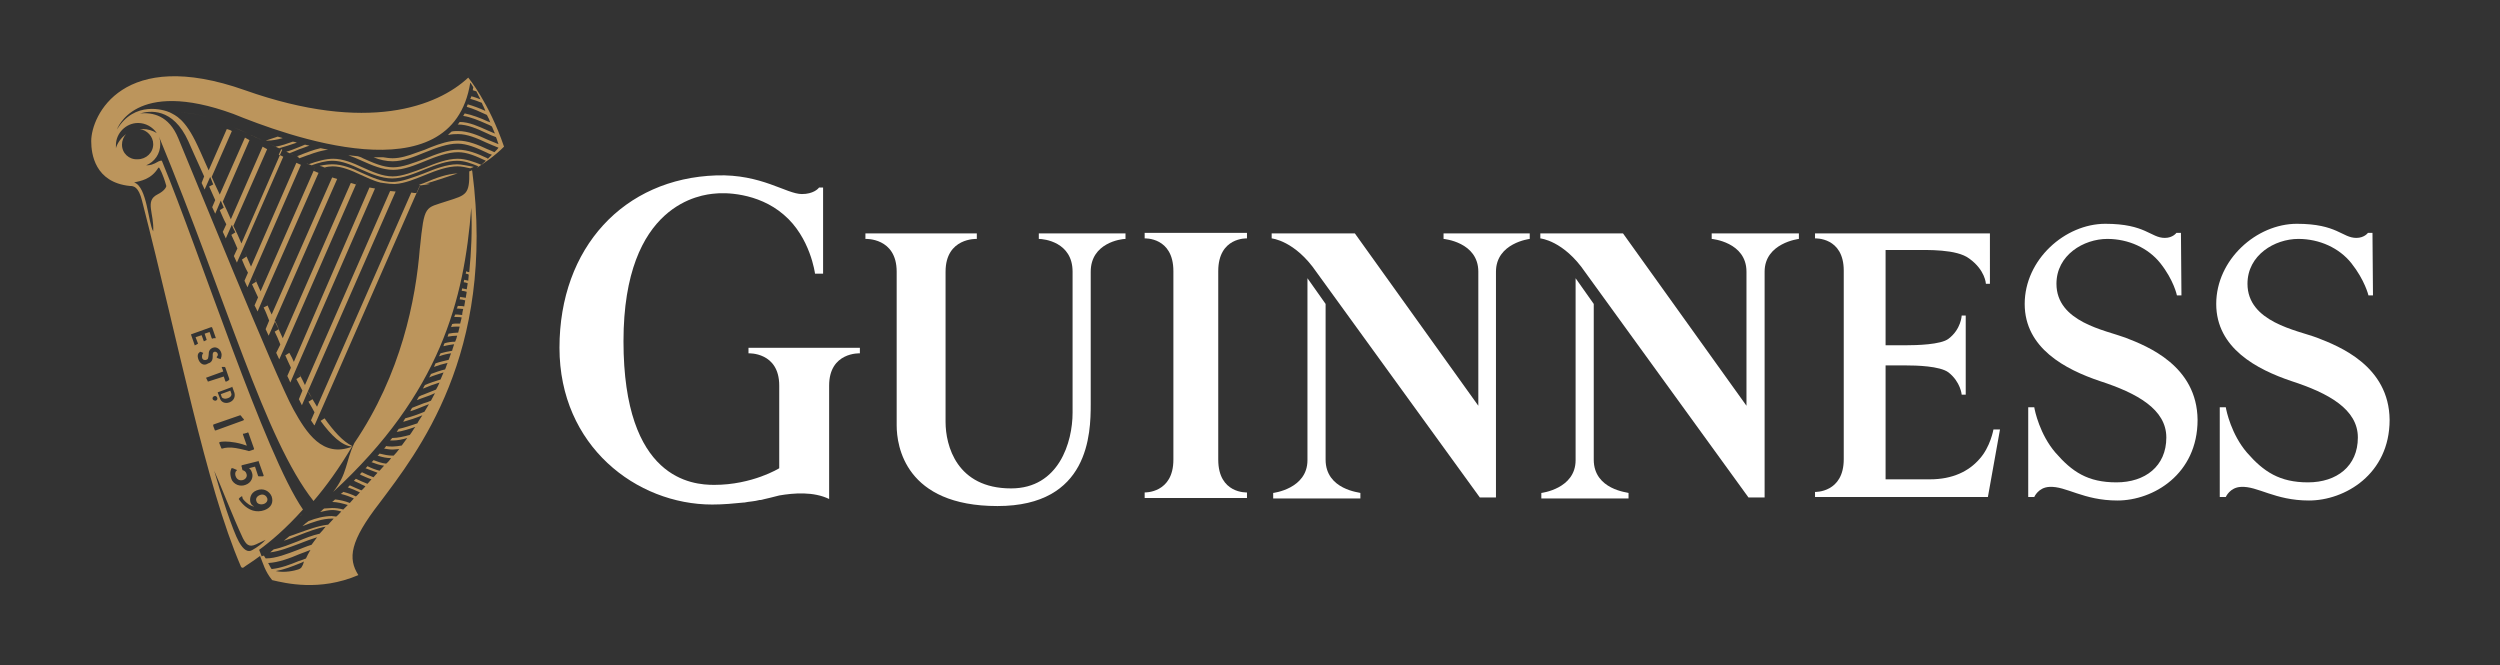 <?xml version="1.0" encoding="utf-8"?>
<!-- Generator: Adobe Illustrator 24.0.2, SVG Export Plug-In . SVG Version: 6.00 Build 0)  -->
<svg version="1.1" id="Layer_1" xmlns="http://www.w3.org/2000/svg" xmlns:xlink="http://www.w3.org/1999/xlink" x="0px" y="0px"
	 viewBox="0 0 496 132" style="enable-background:new 0 0 496 132;" xml:space="preserve">
<rect x="0" y="0" width="496" height="132" fill="#333333" stroke="none"/>
<style type="text/css">
	.st0{fill:#FFFFFF;}
	.st1{fill:#BC955C;}
</style>
<g>
	<path class="st0" d="M241.7,53.8c0-6.8,5.7-6.5,5.7-6.5v-1.1h-0.3h-9.8h-0.1h-10.1v1.1c0,0,5.7-0.3,5.7,6.5v37.4
		c0,6.7-5.7,6.5-5.7,6.5v1.1h20.3v-1.1c0,0-5.7,0.3-5.7-6.5V53.8z"/>
	<path class="st0" d="M263,91.2V60.3l-3.6-5.1v36.1c0,5.7-6.8,6.5-6.8,6.5v1.1h17.3v-1.1C269.9,97.7,263,97.2,263,91.2"/>
	<path class="st0" d="M286.4,46.3v1.1c0,0,6.9,0.6,6.9,6.5v26.6l-24.5-34.2h-5.3h-11.2v1c0,0,4.6,0.4,8.9,6.7
		c0.3,0.4,32.4,44.7,32.4,44.7l3.2,0V53.9c0-5.7,6.7-6.5,6.7-6.5v-1.1H286.4z"/>
	<path class="st0" d="M316.2,91.2V60.3l-3.6-5.1v36.1c0,5.7-6.8,6.5-6.8,6.5v1.1h17.3v-1.1C323.1,97.7,316.2,97.2,316.2,91.2"/>
	<path class="st0" d="M339.6,46.3v1.1c0,0,6.9,0.6,6.9,6.5l0,26.6L322,46.3h-5.3h-11.1v1c0,0,4.6,0.4,8.9,6.7
		c0.3,0.4,32.4,44.7,32.4,44.7l3.2,0V53.9c0-5.7,6.8-6.5,6.8-6.5v-1.1H339.6z"/>
	<path class="st0" d="M206.1,46.3v1.1c1,0,6.7,0.6,6.7,6.5v28c0,5.8-2.7,15-12.2,15c-10.8,0-13-8.5-13-13.2v-0.1h0V53.9
		c0-6.8,6.2-6.5,6.2-6.5v-1.1h-11.1h-11v1.1c0,0,6.2-0.3,6.2,6.5v29.8h0v0.7c0,4.1,1.7,16,20,16c18.2,0,18.5-14.4,18.5-20.2l0,0.8
		V53.9c0-5.7,6-6.5,6.9-6.5v-1.1H206.1z"/>
	<path class="st0" d="M396.8,85.2h-1.3c0,0-0.6,3.5-2.8,5.9c-2.1,2.4-5.3,4-9.8,4c-2.4,0-7.6,0-8.8,0v-9.4V72.5h4.1
		c1.9,0,6.7,0.1,8.4,1.4c2.4,1.9,2.6,4.4,2.6,4.4h0.8v-7.2v-1.3v-7.2h-0.8c0,0-0.1,2.7-2.6,4.6c-1.5,1.2-6.5,1.3-8.4,1.3h-4.1v-9.1
		v-9.8h5.5c2.8,0,8.6-0.2,11.1,1.7c3.2,2.3,3.3,5,3.3,5h0.8V46.3h-34.7v1c0,0,5.7-0.3,5.7,6.4v5.6v26.2v5.6c0,6.7-5.7,6.5-5.7,6.5v1
		h34.3L396.8,85.2z"/>
	<path class="st0" d="M421.7,67c-4-1.5-13.7-3.1-13.7-10.7c0-5.7,5.4-8.9,10.1-8.9c4.2,0,8.1,1.8,10.5,4.8c2.7,3.4,3.3,6.4,3.3,6.4
		h0.9l-0.1-12.4h-0.9c0,0-0.7,1-2.3,1c-2.8,0-3.8-2.8-11.8-2.8c-8,0-16,7.1-16,15.9c0,8.8,8.1,13,14.9,15.3
		c7.4,2.4,13.2,5.6,13.2,11.2c0,5.7-4.2,8.9-9.9,8.9c-5.7,0-8.8-2.1-12.1-5.9c-3.1-3.6-4.1-8.3-4.2-9h-1.2v17.8h1.2c0,0,0.8-1.9,3-2
		c3.3-0.2,6.7,2.7,13.5,2.7c7.1,0,15.9-5.2,15.9-16C435.9,72.6,426.1,68.7,421.7,67"/>
	<path class="st0" d="M148.5,69v1.1c0,0,6.1-0.3,6.1,6.4v11.4v1v1.6c0,0,0,0.3,0,0.8v1.6c0,0-5.3,3.3-12.9,3.3c-4.3,0-18-1-18-28.5
		c0-27.5,15.6-29.1,18.2-29.3c1.6-0.2,8.4-0.3,13.6,4.2c5.3,4.5,6.2,11.7,6.2,11.7h1.6V37.2h-0.8c-0.2,0.3-1.2,1.3-3.4,1.3
		c-3.1,0-8-4-17-3.7C123.8,35.4,111,49.1,111,69c0,19.5,15.3,31.1,30.3,31.1c2.2,0,4.3-0.2,6.3-0.4h0.1c0.9-0.2,1.9-0.2,3-0.5
		c0.1,0,0.2,0,0.2,0v0c0,0,0,0,0,0c1.3-0.3,2.6-0.6,3.7-0.9c2.9-0.5,6.8-0.8,9.9,0.7v-8.9v-1.2h0V76.5c0-6.7,6.1-6.4,6.1-6.4V69
		H148.5z"/>
	<path class="st0" d="M459.7,67c-4-1.5-13.8-3.1-13.8-10.7c0-5.7,5.4-8.9,10.1-8.9c4.2,0,8.1,1.8,10.5,4.8c2.7,3.4,3.4,6.4,3.4,6.4
		h0.9l-0.1-12.4h-0.9c0,0-0.7,1-2.3,1c-2.8,0-3.8-2.8-11.8-2.8c-8,0-16,7.1-16,15.9c0,8.8,8.1,13,14.9,15.3
		c7.4,2.4,13.2,5.6,13.2,11.2c0,5.7-4.2,8.9-9.9,8.9c-5.6,0-8.8-2.1-12.1-5.9c-3.1-3.6-4.1-8.3-4.2-9h-1.2v17.8h1.2c0,0,0.8-1.9,3-2
		c3.3-0.2,6.7,2.7,13.5,2.7c7.1,0,16-5.2,16-16C474,72.6,464.1,68.7,459.7,67"/>
	<path class="st1" d="M60.7,110.8c-0.5,0.2-1,0.4-1.4,0.5c-1.7,0.7-3.5,1.4-5.4,1.6c-0.2-0.2-0.4-0.7-0.7-1.2c2-0.1,4.2-0.9,6.3-1.8
		c0.6-0.2,1.3-0.5,2.1-0.8C61.2,109.8,60.9,110.3,60.7,110.8 M59.9,112.4c0,0-0.1,0.4-0.8,0.6c-0.6,0.2-2.6,0.7-4.4,0.3
		c1.7-0.3,3.2-0.9,4.7-1.5c0.3-0.1,0.5-0.2,0.9-0.4C60.2,111.8,60.1,112.1,59.9,112.4 M50.1,109.1c-0.9,0.6-1.8,0-2.7-1.6
		c-1.2-2.1-3.8-10.1-4.9-14.1c0.8,1.7,3.8,9.4,5.7,13.4c0.6,1.1,1.1,1.9,2.6,1.2c1.7-0.8,1.9-0.9,1.9-0.9
		C52.1,107.8,51,108.6,50.1,109.1 M42.4,84.2l5.2-1.8c0.1,0,0.2,0,0.2,0.1l0.1,0.1c0.1,0.2,0.5,0.6,0.5,0.6c0,0,0,0,0,0
		c0,0,0,0.1-0.1,0.2l-5.5,2c-0.1,0-0.2,0-0.2-0.1l-0.3-0.8C42.3,84.3,42.3,84.2,42.4,84.2 M42.2,79.2c-0.1-0.2,0-0.5,0.3-0.6
		c0.2-0.1,0.5,0,0.6,0.3c0.1,0.2,0,0.5-0.3,0.6C42.5,79.5,42.3,79.4,42.2,79.2 M41.3,75.7C41.3,75.7,41.2,75.7,41.3,75.7
		c-0.1,0-0.1,0-0.1-0.1L40.9,75c0-0.1,0-0.1,0.1-0.1l3.3-1.2c0,0,0,0,0,0c0,0-0.1-0.2-0.1-0.3c-0.1-0.2-0.2-0.5-0.2-0.5
		c0,0,0,0,0-0.1c0,0,0.1,0,0.1,0c0,0,0,0,0,0l0.1,0c0.1,0,0.3,0,0.3,0c0.1,0,0.1,0,0.2,0.1l0.8,2.3c0,0.1,0,0.1-0.1,0.2
		c0,0,0,0-0.1,0.1c-0.2,0.1-0.3,0.2-0.4,0.2c0,0-0.1,0-0.1,0c0,0-0.1,0-0.1-0.1l-0.3-0.9v0L41.3,75.7C41.3,75.7,41.3,75.7,41.3,75.7
		 M39.4,71.4c-0.4-1,0-1.4,0.2-1.5c0-0.1,0.1-0.1,0.2-0.1c0,0,0.5,0.2,0.5,0.2l0,0l0,0c0,0,0,0,0,0c0,0,0,0.1,0,0.1c0,0,0,0,0,0
		c-0.1,0.1-0.3,0.4-0.2,0.9c0.1,0.4,0.5,0.5,0.8,0.4c0.4-0.1,0.4-0.3,0.5-1v0c0-0.6,0.1-1.1,0.8-1.4c0.8-0.3,1.5,0.3,1.7,1
		c0.2,0.6-0.1,1.1-0.1,1.2c0,0,0,0,0,0c0,0-0.1,0.1-0.2,0l0,0c-0.4-0.1-0.5-0.2-0.5-0.2c0,0,0,0,0,0c0,0-0.1,0-0.1-0.1
		c0,0,0-0.1,0-0.1c0,0,0,0,0,0c0.1-0.1,0.3-0.3,0.2-0.6c-0.1-0.3-0.4-0.5-0.7-0.4c-0.3,0.1-0.3,0.4-0.3,0.7c0,0.1,0,0.2,0,0.2
		c0,0,0,0.1,0,0.1c0,0.4-0.1,1.1-0.9,1.3C40.4,72.7,39.7,72.1,39.4,71.4 M39.1,68.3L39.1,68.3c-0.2,0.1-0.4,0.2-0.4,0.2
		c0,0-0.1,0-0.1,0c0,0,0,0,0-0.1l-0.7-2c0,0,0-0.1,0.1-0.1l3.9-1.4c0.1,0,0.1,0,0.2,0.1l0.7,2c0,0,0,0.1,0,0.1c0,0,0,0-0.1,0
		c0,0,0,0-0.1,0c-0.2,0-0.4,0-0.4,0.1c-0.1,0-0.1,0-0.2-0.1l-0.4-1.2c0,0,0,0-0.1,0l-0.9,0.3l0,0l0.4,1.2c0,0,0,0.1-0.1,0.1
		l-0.4,0.2c-0.1,0-0.1,0-0.1-0.1l-0.4-1.1c0,0,0,0,0,0l-1.2,0.4c0,0,0,0,0,0l0.5,1.3C39.2,68.2,39.2,68.2,39.1,68.3 M31.2,38.6
		c-2.5,1.3-0.6,3.7-0.8,7.3c-1-1.6-1.2-8.9-3.8-9.7c1.3-0.3,3.4-0.6,4.8-2.9c0,0,0.1-0.1,0.2,0c0.1,0.2,0.7,1.1,1.4,3.6
		C33,37,32.8,37.8,31.2,38.6 M24.2,28.7c0-0.8,0.3-1.5,0.8-2.1c0,0,0,0,0,0c-0.9,0.7-1.7,1.7-2,2.8c0-0.2,0-0.4,0-0.6
		c0-2.4,2-4.4,4.4-4.4c1.5,0,2.9,0.8,3.7,2c-0.8-0.5-1.8-0.8-2.8-0.8c-0.2,0-0.4,0-0.6,0h0c1.5,0.2,2.7,1.5,2.7,3c0,1.7-1.4,3-3.1,3
		C25.6,31.7,24.2,30.4,24.2,28.7 M46.1,76.8l0.4,1.1c0.2,0.7,0,1.5-0.9,1.9c-1,0.4-1.7-0.1-1.9-0.6l-0.5-1.3c0-0.1,0-0.1,0.1-0.1
		l2.7-1C46,76.7,46.1,76.7,46.1,76.8 M48.5,86c0.3-0.1,0.6-0.1,0.6-0.2c0.1,0,0.2,0,0.2,0.1l1.1,3.1c0,0.1,0,0.2-0.1,0.2l-0.9,0.3
		l0,0c0,0-1.4-0.4-2.6-0.6c-1.1-0.2-2.2-0.1-2.7,0.1c-0.1,0-0.2,0-0.2-0.1l-0.4-1c0,0,0-0.1,0-0.1c0,0,0.1-0.1,0.1-0.1
		c0.4-0.1,1.4-0.2,3.1,0.1c1.1,0.2,1.9,0.5,2.2,0.6c0.1,0,0.1,0.1,0.1,0.1h0l-0.8-2.3c0-0.1,0-0.1,0-0.2
		C48.4,86.1,48.4,86.1,48.5,86L48.5,86z M51.3,91.5l1,2.8c0,0,0,0.1,0,0.1c0,0-0.1,0.1-0.1,0.1c0,0-0.2,0-0.4,0c-0.2,0-0.3,0-0.4,0
		c-0.1,0-0.2,0-0.2-0.1l-0.6-1.8c0,0,0,0,0,0c0,0-0.1,0-0.1,0c-0.3,0.1-1.1,0.3-1.1,0.3c0,0,0,0,0,0c0.1,0.1,0.4,0.2,0.6,0.9
		c0.3,0.8-0.1,2-1.3,2.4c-0.5,0.2-1.1,0.2-1.6,0c-0.5-0.2-1-0.6-1.2-1.2c-0.4-1.2-0.1-1.8,0-2c0-0.1,0.1-0.2,0.2-0.1
		c0,0,0.1,0,0.1,0c0.2,0.1,0.7,0.3,0.7,0.3c0,0,0.1,0,0.1,0.1c0,0,0,0.1-0.1,0.1c0,0,0,0,0,0c0,0,0,0,0,0c-0.3,0.3-0.3,0.8-0.1,1.2
		c0.3,0.7,1,0.8,1.5,0.6c0.5-0.2,0.8-0.7,0.6-1.2c-0.1-0.4-0.4-0.6-0.7-0.7l0,0c-0.1,0-0.1,0-0.1-0.1l0,0c0,0-0.1-0.2-0.1-0.4
		c0-0.1-0.1-0.3-0.1-0.3c0,0,0-0.1,0-0.1c0,0,0.1-0.1,0.1-0.1c0.1,0,3.1-0.8,3.2-0.8C51.2,91.4,51.3,91.4,51.3,91.5 M53.9,98.5
		c0.4,1.2-0.1,2.2-1.4,2.7c-0.8,0.3-1.6,0.3-2.3,0.1c-1-0.3-1.9-1-2.7-2.1c0-0.1-0.1-0.1-0.1-0.1c0-0.1,0-0.1,0-0.2
		c0,0,0.1,0,0.1-0.1c0.1-0.1,0.4-0.3,0.4-0.3c0,0,0.1-0.1,0.1,0c0.1,0,0.1,0.1,0.1,0.1c0,0,0,0,0,0.1c0,0,0,0,0,0.1
		c0.1,0.3,0.7,0.9,1.3,1.3c0.5,0.3,0.9,0.4,1,0.4c0,0,0,0,0,0c0,0,0,0-0.1-0.1c-0.2-0.1-0.4-0.2-0.6-0.7c-0.2-0.6-0.1-1.9,1.2-2.4
		C52.3,96.7,53.5,97.5,53.9,98.5 M60,101.9c-0.2,0.2-0.4,0.5-0.7,0.7C59.6,102.4,59.8,102.2,60,101.9 M93.6,33.8
		c-0.1,0.1-0.3,0.1-0.5,0.2c0.1,4.6-0.6,4.7-4.4,5.9c-4.4,1.5-4.5,0.5-5.4,9.4c0,0,0,0,0-0.1c-0.8,10.2-3.7,25-13,38.7
		c-1.8,3.8-1.3,6-4.2,9.7C87.4,78,92.1,59.4,93.5,41.2c0.2,4.6,0,8.8-0.4,12.8c-0.2,0-0.5-0.1-0.6-0.2c0,0.2-0.1,0.3-0.1,0.5
		c0.2,0,0.5,0.1,0.6,0.2c0,0.4-0.1,0.8-0.1,1.2c-0.2-0.1-0.6-0.1-0.8-0.2c0,0.2-0.1,0.3-0.1,0.5c0.2,0,0.6,0.1,0.8,0.2
		c-0.1,0.4-0.1,0.8-0.2,1.2c-0.3-0.1-0.7-0.1-0.9-0.2c0,0.2-0.1,0.3-0.1,0.5c0.3,0,0.7,0.1,1,0.2c-0.1,0.4-0.1,0.8-0.2,1.2
		c-0.3-0.1-0.8-0.1-1.1-0.2c0,0.2-0.1,0.3-0.1,0.5c0.3,0,0.8,0.1,1.1,0.2c-0.1,0.4-0.1,0.8-0.2,1.2c-0.4-0.1-0.9-0.1-1.3-0.1
		c0,0.2-0.1,0.4-0.2,0.5c0,0,0,0,0,0c0.4,0,0.9,0.1,1.3,0.1c-0.1,0.4-0.2,0.8-0.2,1.2c-0.3,0-0.7-0.1-1-0.1c-0.1,0-0.3,0-0.4,0
		c-0.1,0.2-0.1,0.4-0.2,0.5c0.2,0,0.4,0,0.6,0c0.3,0,0.6,0,0.9,0.1c-0.1,0.4-0.2,0.8-0.3,1.2c-0.2,0-0.4,0-0.6,0c-0.3,0-0.7,0-1,0.1
		c-0.1,0.2-0.1,0.4-0.2,0.6c0.4-0.1,0.8-0.1,1.2-0.1c0.1,0,0.3,0,0.5,0c-0.1,0.4-0.2,0.8-0.3,1.2h-0.2c-0.5,0-1.1,0.1-1.7,0.2
		c-0.1,0.2-0.1,0.4-0.2,0.6c0.6-0.1,1.3-0.2,1.9-0.2c0,0,0,0,0,0c-0.1,0.4-0.2,0.8-0.4,1.2c-0.7,0-1.4,0.1-2.1,0.3
		c-0.1,0.2-0.2,0.4-0.2,0.6c0.7-0.2,1.4-0.3,2.1-0.4c-0.1,0.4-0.3,0.8-0.4,1.3c-0.7,0.1-1.6,0.3-2.3,0.5c-0.1,0.2-0.2,0.4-0.3,0.6
		c0.8-0.3,1.6-0.5,2.4-0.6c-0.2,0.4-0.3,0.9-0.5,1.3c-0.8,0.2-1.8,0.4-2.6,0.7c-0.1,0.2-0.2,0.5-0.3,0.7c0.8-0.3,1.8-0.6,2.7-0.8
		c-0.2,0.4-0.3,0.9-0.5,1.3c-0.9,0.2-2,0.6-2.8,0.9c-0.1,0.2-0.2,0.5-0.4,0.7c0.9-0.4,2-0.7,2.9-1c-0.2,0.5-0.4,0.9-0.6,1.4
		c-1,0.3-2.2,0.7-3.1,1.1c-0.1,0.2-0.3,0.5-0.4,0.7c0.1,0,0.2-0.1,0.3-0.1c0.9-0.4,2-0.8,3-1.1c-0.2,0.5-0.4,0.9-0.7,1.4
		c-0.8,0.3-1.8,0.7-2.5,1c-0.3,0.1-0.6,0.2-0.9,0.4c-0.1,0.2-0.3,0.5-0.4,0.7c0.5-0.2,1-0.4,1.6-0.6c0.6-0.2,1.4-0.5,2-0.8
		c-0.3,0.5-0.5,1-0.8,1.5c-0.4,0.2-1,0.4-1.4,0.5c-0.8,0.3-1.5,0.6-2.3,0.9c-0.2,0.2-0.3,0.5-0.4,0.7c1-0.3,1.9-0.7,2.9-1.1
		c0.2-0.1,0.6-0.2,0.8-0.3c-0.3,0.5-0.6,1-0.9,1.5c-1.2,0.5-2.6,1-3.8,1.3c-0.1,0.2-0.3,0.4-0.4,0.7c1.1-0.3,2.6-0.8,3.8-1.3
		c-0.3,0.5-0.7,1-1,1.6c-1.2,0.4-2.7,0.9-3.7,1.1c-0.1,0.2-0.3,0.4-0.4,0.6c1-0.1,2.6-0.6,3.7-1c-0.4,0.5-0.7,1.1-1.1,1.6
		c-1.1,0.3-2.4,0.6-3.4,0.6c0,0-0.1,0-0.1,0c-0.1,0.2-0.3,0.3-0.4,0.5c0.2,0,0.3,0,0.5,0c0.9,0,2-0.2,2.9-0.5
		c-0.4,0.5-0.7,1-1.1,1.5c-0.6,0.1-1.3,0.2-1.8,0.2c-0.4,0-0.9,0-1.3-0.1c-0.1,0.2-0.2,0.3-0.4,0.5c0.6,0.1,1.1,0.2,1.7,0.2
		c0.4,0,0.9-0.1,1.3-0.1c-0.3,0.4-0.7,0.9-1.1,1.3c-0.1,0-0.2,0-0.3,0c-0.8,0-1.7-0.2-2.5-0.4c-0.1,0.1-0.2,0.3-0.4,0.4
		c0.9,0.3,1.8,0.5,2.7,0.5c-0.3,0.4-0.6,0.8-1,1.1c-0.9-0.1-1.7-0.4-2.5-0.7c-0.1,0.1-0.2,0.3-0.4,0.4c0.8,0.3,1.6,0.6,2.5,0.7
		c-0.3,0.3-0.6,0.7-0.9,1c-0.8-0.2-1.6-0.5-2.4-0.9c-0.1,0.1-0.2,0.3-0.4,0.4c0.8,0.3,1.6,0.6,2.4,0.9c-0.3,0.3-0.5,0.6-0.8,0.9
		c-0.8-0.3-1.5-0.6-2.3-1c-0.1,0.1-0.3,0.3-0.4,0.4c0,0,0.1,0,0.1,0.1c0.7,0.3,1.5,0.7,2.2,0.9c-0.3,0.3-0.5,0.6-0.8,0.9
		c-0.4-0.2-0.8-0.3-1.2-0.5c-0.4-0.2-0.7-0.3-1.1-0.5c-0.1,0.1-0.3,0.3-0.4,0.4c0.4,0.2,0.9,0.4,1.3,0.6c0.3,0.2,0.7,0.3,1,0.5
		c-0.3,0.3-0.5,0.6-0.8,0.8c0,0,0,0,0,0c-0.8-0.3-1.6-0.7-2.3-1c-0.1,0.1-0.3,0.3-0.4,0.4c0.8,0.3,1.6,0.6,2.4,1
		c-0.3,0.3-0.5,0.6-0.8,0.8c-0.8-0.4-1.7-0.7-2.5-0.9c-0.2,0.2-0.3,0.3-0.5,0.4c0.9,0.2,1.7,0.5,2.6,0.9c-0.3,0.3-0.5,0.6-0.8,0.9
		c-1-0.4-2-0.6-2.9-0.7c-0.2,0.1-0.3,0.3-0.6,0.5h0c1,0,2.1,0.3,3.1,0.6c-0.3,0.3-0.6,0.6-0.9,0.9c-0.7-0.2-1.5-0.3-2.2-0.3
		c-0.5,0-1.1,0.1-1.6,0.1c-0.3,0.2-0.5,0.5-0.8,0.7c0.8-0.2,1.7-0.4,2.4-0.4c0.6,0,1.2,0.1,1.8,0.3c-0.3,0.3-0.6,0.7-1,1
		c-0.3,0-0.6-0.1-0.9-0.1c-1.5,0-3.1,0.4-4.6,1c-0.4,0.3-0.8,0.6-1.2,1c2-0.8,4-1.5,5.8-1.5c0.2,0,0.3,0,0.4,0
		c-0.4,0.4-0.7,0.8-1.1,1.2c-1.9,0.2-4,1-6,1.7c-0.5,0.2-1.1,0.4-1.7,0.6c-0.4,0.3-0.7,0.6-1.1,0.9c1-0.3,2-0.7,3-1.1
		c1.8-0.7,3.6-1.4,5.3-1.7c-0.4,0.5-0.8,1-1.2,1.4c-1.4,0.3-2.9,0.9-4.3,1.5c-1.6,0.6-3.2,1.3-4.8,1.6c-0.2,0.2-0.5,0.4-0.7,0.6
		c1.8-0.2,3.8-1,5.7-1.7c1.2-0.5,2.4-0.9,3.6-1.3c-0.4,0.5-0.7,1-1.1,1.5c-1,0.3-1.9,0.7-2.7,1c-2.1,0.8-4.4,1.7-6.3,1.7
		c0,0,0,0-0.1,0c-0.1-0.2-0.3-0.4-0.3-0.5c-0.1-0.1-0.3,0-0.5,0.1c-0.2-0.5-0.3-0.9-0.5-1.3c2.2-1.6,5.2-4.1,8.7-8
		c-7.6-11-20.4-50.8-28-69.2C32,31.8,31.5,32,31.5,32c-1.2,0.7-1.7,0.8-2.5,0.8c1.7-0.7,2.8-2.3,2.8-4.2c0-0.6-0.1-1.1-0.3-1.6v0
		c13.6,32.9,21,60.1,30.7,72.4c2.5-2.9,5.1-6.5,7.7-10.9c-1.9-0.9-3.8-3.1-5.5-5.5l-0.8,0.5c2.1,2.9,4.3,5,6.3,5.1
		c-5.9,2.3-9.1-2.7-11.7-7.4c-3.5-6.3-20.6-48.5-22.8-53.7c-1.9-4.7-5.2-5.2-7.6-5c1.8-0.5,6.5-1.3,9.6,5.6c0.4,0.9,1.5,3.4,3.1,6.9
		L40,36.3c0.2,0.4,0.4,0.9,0.6,1.3l1.1-2.5c0.2,0.5,0.4,0.9,0.6,1.5L41.5,37c0.4,0.9,0.8,1.8,1.2,2.7l-0.6,1.4
		c0.2,0.4,0.4,0.9,0.6,1.3l1.1-2.6c0.2,0.5,0.4,0.9,0.6,1.4l-0.8,0.5c0.4,0.9,0.8,1.9,1.3,2.8L44.2,46c0.2,0.4,0.4,0.9,0.6,1.3
		l1.2-2.7c0.2,0.5,0.4,1,0.7,1.5l-0.8,0.5c0.4,0.9,0.8,1.7,1.2,2.7l-0.7,1.5c0.2,0.4,0.4,0.9,0.6,1.3l1.2-2.7c0.2,0.5,0.5,1,0.7,1.5
		L48,51.5c0.4,1,0.7,1.7,1.2,2.6l-0.7,1.6c0.2,0.4,0.4,0.9,0.6,1.3l1.2-2.8l0,0l9.4-21.5c-0.3-0.1-0.6-0.3-0.9-0.4l-9,20.6
		c-0.5-1.2-1-2.3-1.6-3.5l8-18.3c-0.3-0.2-0.6-0.3-0.9-0.4l0.5-1.1c-0.2-0.1-0.3-0.1-0.4-0.2c1.1-0.3,2.3-0.7,3.5-1.1
		c-0.3-0.1-0.6-0.2-0.8-0.2c-1.1,0.4-2.3,0.8-3.4,1c-0.4-0.2-0.9-0.4-1.3-0.6l0,0c0.8,0.4,1.7,0.8,2.6,1.2l-8.1,18.6
		c-0.5-1.2-1-2.3-1.6-3.5l6.7-15.2c-0.3-0.2-0.6-0.3-0.9-0.5l-6.3,14.4c-0.5-1.2-1.1-2.4-1.6-3.5l5.3-12.2c-0.3-0.2-0.6-0.3-0.9-0.5
		l0.4-0.9c-0.9-0.4-1.8-0.8-2.6-1.1l0,0c0.8,0.3,1.6,0.7,2.6,1.1l-5.4,12.2c-0.6-1.2-1.1-2.4-1.6-3.5l4-9.1c-0.3-0.2-0.6-0.3-1-0.4
		l-3.6,8.2c-1.3-3-2.2-4.9-2.2-4.9c-2.5-5.4-4.4-6-5.5-6.6c2.8,0,4.4,0,7.5,1c-3.1-1-4.8-1-7.5-1c-1.1-0.5-7-2.4-10.5,3.4
		c0,0,3.4-10.3,23.1-3.1c10.1,4.1,43.4,16.6,47-6.2c0,0,0,0,0.1,0.1c0.1,0.2,0.4,0.6,0.5,0.8c0,0.1-0.1,0.5-0.1,0.6
		c0.1,0,0.5,0.2,0.7,0.2c0.1,0.2,0.2,0.4,0.2,0.4c0.1,0.1,0.1,0.2,0.2,0.4c0,0,0.4,0.7,0.4,0.8c-0.5-0.2-1.3-0.5-1.8-0.6
		c0,0.2-0.1,0.3-0.2,0.5c0.7,0.2,1.6,0.5,2.3,0.8c0.1,0.2,0.2,0.5,0.2,0.5c0.1,0.1,0.1,0.2,0.2,0.4c0,0,0.2,0.4,0.3,0.7
		c-1.1-0.5-2.4-1-3.5-1.3c-0.1,0.2-0.1,0.3-0.2,0.5c1.2,0.3,2.7,1,4,1.6c0.1,0.2,0.2,0.4,0.3,0.6c0.1,0.1,0.1,0.3,0.2,0.4
		c0,0,0,0,0,0c0,0,0,0,0,0.1c0.1,0.1,0.1,0.3,0.2,0.4c-0.2-0.1-0.4-0.2-0.5-0.2c-1.5-0.7-3.1-1.3-4.6-1.6c-0.1,0.2-0.2,0.3-0.3,0.5
		c1.5,0.2,3.1,0.9,4.7,1.6c0.3,0.1,0.7,0.3,1,0.5c0.2,0.5,0.4,0.9,0.6,1.4c-0.4-0.2-1-0.4-1.4-0.6c-1.8-0.8-3.7-1.7-5.6-1.7
		c-0.1,0.2-0.3,0.4-0.4,0.5c0,0,0.1,0,0.1,0c1.8,0,3.7,0.8,5.6,1.7c0.6,0.3,1.3,0.6,1.9,0.8c0.2,0.4,0.3,0.9,0.5,1.4
		c-0.7-0.3-1.5-0.6-2.2-0.9c-1.9-0.9-3.9-1.7-5.8-1.7c-0.4,0-0.9,0-1.3,0.1c-0.2,0.2-0.5,0.4-0.7,0.7c0.7-0.2,1.4-0.2,2-0.2
		c1.8,0,3.7,0.8,5.6,1.7c0.7,0.3,1.6,0.7,2.4,1c-0.1,0.2-0.4,0.5-0.8,0.9c-0.4-0.2-0.9-0.4-1.4-0.6c-1.9-0.9-3.9-1.7-5.8-1.7
		c-1.8,0-3.6,0.6-5.4,1.3c-0.4,0.2-0.8,0.3-1.2,0.5c-0.6,0.2-1.1,0.4-1.7,0.6c-1.6,0.6-3.2,1.1-4.7,1.1c-0.6,0-1.3-0.1-1.9-0.2
		c-0.6,0-1.3,0-1.9,0c1.2,0.5,2.5,0.8,3.8,0.8c2.1,0,4.3-0.9,6.5-1.8c2.2-0.9,4.4-1.7,6.4-1.7c1.8,0,3.7,0.8,5.6,1.7
		c0.4,0.2,0.8,0.4,1.2,0.5c-0.2,0.2-0.3,0.3-0.5,0.5c0,0,0,0,0,0c-0.1,0.1-0.2,0.2-0.3,0.3c0,0-0.1,0-0.1-0.1
		c-1.9-0.9-3.9-1.7-5.8-1.7c-2.1,0-4.4,0.9-6.6,1.8c-2.2,0.8-4.4,1.7-6.3,1.7c-2,0-4-0.9-6-1.8c-0.3-0.2-0.7-0.3-1-0.4
		c-0.6-0.1-1.3-0.1-1.9-0.2c0.9,0.3,1.8,0.7,2.7,1.1c2,0.9,4.1,1.8,6.2,1.8c2.1,0,4.3-0.9,6.5-1.8c2.2-0.9,4.4-1.7,6.4-1.7
		c1.8,0,3.6,0.8,5.5,1.7c-0.3,0.3-0.6,0.5-0.9,0.8c-1.5-0.6-3.1-1.2-4.7-1.2c-2.1,0-4.4,0.9-6.6,1.8c-2.2,0.8-4.4,1.7-6.3,1.7
		c-2,0-4-0.9-6-1.8c-1.9-0.9-3.9-1.7-5.8-1.7c-1.5,0-3.2,0.5-4.9,1.1c-0.1,0-0.2-0.1-0.4-0.2c0.6,0.2,1.2,0.5,1.7,0.7
		c-0.2-0.1-0.4-0.2-0.7-0.3c1.4-0.5,2.8-0.9,4.2-0.9c1.8,0,3.7,0.8,5.6,1.7c2,0.9,4.1,1.8,6.2,1.8c2.1,0,4.3-0.9,6.5-1.8
		c2.2-0.9,4.4-1.7,6.4-1.7c1.4,0,2.8,0.5,4.2,1.1c-0.1,0.1-0.2,0.2-0.3,0.3c-0.1,0.1-0.2,0.1-0.3,0.2c1.9-1.2,3.9-2.6,5.7-4.4
		c-3-8.8-7.1-13.7-7.1-13.7c-6.1,5.7-20,11.1-44.3,2.5c-24.3-8.6-30.5,5.1-30.5,10.1c0,2.5,0.7,8.2,7.7,8.9l0,0c0.7,0,1.7,0.1,2.4,3
		c7.3,28.4,12.6,56.3,19.6,72.5c0.2,0.4,0.5,0.2,0.5,0.2c0.5-0.4,1.7-1.1,3.3-2.3c0.6,1.5,1,3.1,2.4,4.8c2.6,0.6,9.4,2.3,17.1-1
		c-2.1-3.3-1.7-6.7,4.2-14.3c7.4-9.9,23.1-29.5,18.4-65.8C93.6,33.5,93.6,33.6,93.6,33.8"/>
	<path class="st1" d="M84.3,36.5c1.3-0.4,4.2-1.3,6.5-2.1c-2.1,0.1-4.3,0.9-6.4,1.8c-0.4,0.2-0.9,0.3-1.3,0.5l0.1,0
		c0.1,0,0.1,0,0.2,0l-0.7,1.6c-0.4,0-0.7,0-1.1-0.1L62.9,80.7c-0.3-0.5-0.6-1-0.9-1.5c0,0,0,0,0,0l-0.8,0.5c0.5,0.8,0.7,1.2,1.2,2.1
		l-0.7,1.6c0.2,0.3,0.4,0.6,0.6,0.9l0.1,0.1l1.1-2.5c0,0,0,0,0,0c0,0,0,0,0,0l19.8-45.1c0,0,0.1,0,0.1,0c0,0,0,0,0,0
		c0,0,0.7-0.1,1.9-0.3C85,36.4,84.7,36.4,84.3,36.5"/>
	<path class="st1" d="M90.7,32.6c-2.1,0-4.4,0.9-6.6,1.8c-2.2,0.8-4.4,1.7-6.3,1.7c-2,0-4-0.9-6-1.8c-1.9-0.9-3.9-1.7-5.8-1.7
		c-0.8,0-1.7,0.1-2.6,0.3c0.1,0,0.2,0.1,0.4,0.1l0,0c0.5,0.2,1,0.4,1.6,0.6c-0.3-0.1-0.6-0.2-1-0.4c0.5-0.1,1.1-0.2,1.6-0.2
		c1.8,0,3.7,0.8,5.6,1.7c1.2,0.5,2.5,1.2,3.8,1.5c0,0-0.1,0-0.1,0c0.9,0.1,1.8,0.3,2.8,0.3l0,0c0.1,0,0.2,0,0.3,0c1.9-0.1,4-1,6-1.8
		c2.2-0.9,4.4-1.7,6.4-1.7c0.7,0,1.7,0.2,2.5,0.4c0.2-0.1,0.3-0.1,0.5-0.2c0,0,0,0,0,0c0.1,0,0.1-0.1,0.2-0.1
		C92.8,32.9,91.6,32.6,90.7,32.6"/>
	<path class="st1" d="M50.9,99.5c0.1,0.4,0.7,0.7,1.4,0.5c0.6-0.2,0.9-0.7,0.7-1.2c-0.1-0.3-0.6-0.9-1.4-0.6
		C50.8,98.5,50.7,99.1,50.9,99.5"/>
	<path class="st1" d="M45.2,79c0.6-0.2,0.8-0.6,0.7-0.9l-0.2-0.6v0l-1.9,0.7l0.2,0.6C44.2,79.1,44.7,79.2,45.2,79"/>
	<path class="st1" d="M26.9,25.7C26.9,25.7,26.9,25.7,26.9,25.7C26.9,25.7,26.9,25.7,26.9,25.7"/>
	<path class="st1" d="M26.6,25.7C26.6,25.7,26.6,25.7,26.6,25.7C26.6,25.7,26.6,25.7,26.6,25.7"/>
	<path class="st1" d="M61.4,28.9c-0.3-0.1-0.6-0.1-0.9-0.2c-0.4,0.2-0.8,0.3-1.2,0.5c-0.8,0.3-1.7,0.7-2.5,0.9
		c0.6,0.3,1.1,0.5,1.7,0.8c-0.4-0.2-0.7-0.3-1.1-0.5c0.6-0.2,1.3-0.5,2-0.8C60.1,29.4,60.7,29.1,61.4,28.9"/>
	<path class="st1" d="M55.1,27.1c-0.1,0-1.7,0.6-2.4,0.8c0.1,0,0.2,0,0.3,0c1,0,2-0.2,3.1-0.5C55.7,27.3,55.4,27.2,55.1,27.1"/>
	<path class="st1" d="M49.6,26.7L49.6,26.7c0.8,0.4,1.7,0.8,2.6,1.2l0,0C51.2,27.5,50.4,27.1,49.6,26.7"/>
	<path class="st1" d="M59.4,31.4c1.9-0.7,3.9-1.5,5.7-1.7c-0.5-0.1-1-0.2-1.5-0.3c-1.4,0.3-2.9,0.9-4.4,1.5c-0.1,0-0.2,0.1-0.3,0.1
		c0.1,0,0.2,0.1,0.3,0.1l0,0.1C59.2,31.3,59.3,31.3,59.4,31.4"/>
	<path class="st1" d="M59.9,80.4l1.2-2.8c0.2,0.5,0.5,0.9,0.8,1.4c-0.3-0.5-0.5-1-0.8-1.4L78.5,38c-0.4,0-0.7-0.1-1.1-0.1L60.5,76.4
		c-0.6-1.3-1.2-2.3-1.5-3c0.2,0.4,0.4,0.8,0.6,1.3l-0.8,0.5c0.2,0.4,0.1,0.2,0.2,0.4c0.3,0.6,0.7,1.3,1,1.9h0l-0.7,1.7
		C59.5,79.6,59.7,80,59.9,80.4"/>
	<path class="st1" d="M82.1,36.7L82.1,36.7C82.1,36.7,82.1,36.7,82.1,36.7C82.1,36.7,82.1,36.7,82.1,36.7"/>
	<path class="st1" d="M55.4,71.3l1.3-2.9l14.4-32.9l0,0l-0.5,1.1c-0.3-0.1-0.7-0.2-1-0.3L56.1,67.1c-0.5-1.1-1-2.2-1.6-3.4
		l12.4-28.2c-0.3-0.1-0.7-0.2-1-0.3l-12,27.2c-0.5-1-0.9-2.1-1.4-3.1c0.2,0.4,0.4,0.9,0.6,1.3L52.3,61c0.5,1,0.7,1.6,1.1,2.6l0,0
		l-0.7,1.7c0.2,0.4,0.4,0.9,0.6,1.3l1.3-2.9c0.3,0.6,0.5,1.1,0.7,1.6l-0.8,0.5c0.5,1,0.7,1.5,1.1,2.5l0,0.1L54.8,70
		C55,70.4,55.2,70.9,55.4,71.3"/>
	<path class="st1" d="M57.6,75.9l1.2-2.8c0,0.1,0.1,0.1,0.1,0.2c0-0.1-0.1-0.1-0.1-0.2l15.6-35.7c-0.4-0.1-0.7-0.1-1.1-0.2
		L58.3,71.8c-0.2-0.5-0.5-1.1-0.9-1.8l-0.8,0.5c0.5,1.1,0.7,1.6,1.1,2.4l0,0.1L57,74.6C57.2,75,57.4,75.4,57.6,75.9"/>
	<path class="st1" d="M51.1,61.8l1.2-2.8v0l10.9-24.7c-0.3-0.1-0.7-0.3-1-0.4l0.5-1.1v0l-11,25c-0.4-0.9-0.8-1.8-1.2-2.7
		c0.1,0.3,0.2,0.5,0.3,0.8l-0.8,0.5c0.5,1,0.7,1.6,1.2,2.6l-0.7,1.6C50.7,60.9,50.9,61.4,51.1,61.8"/>
</g>
</svg>
